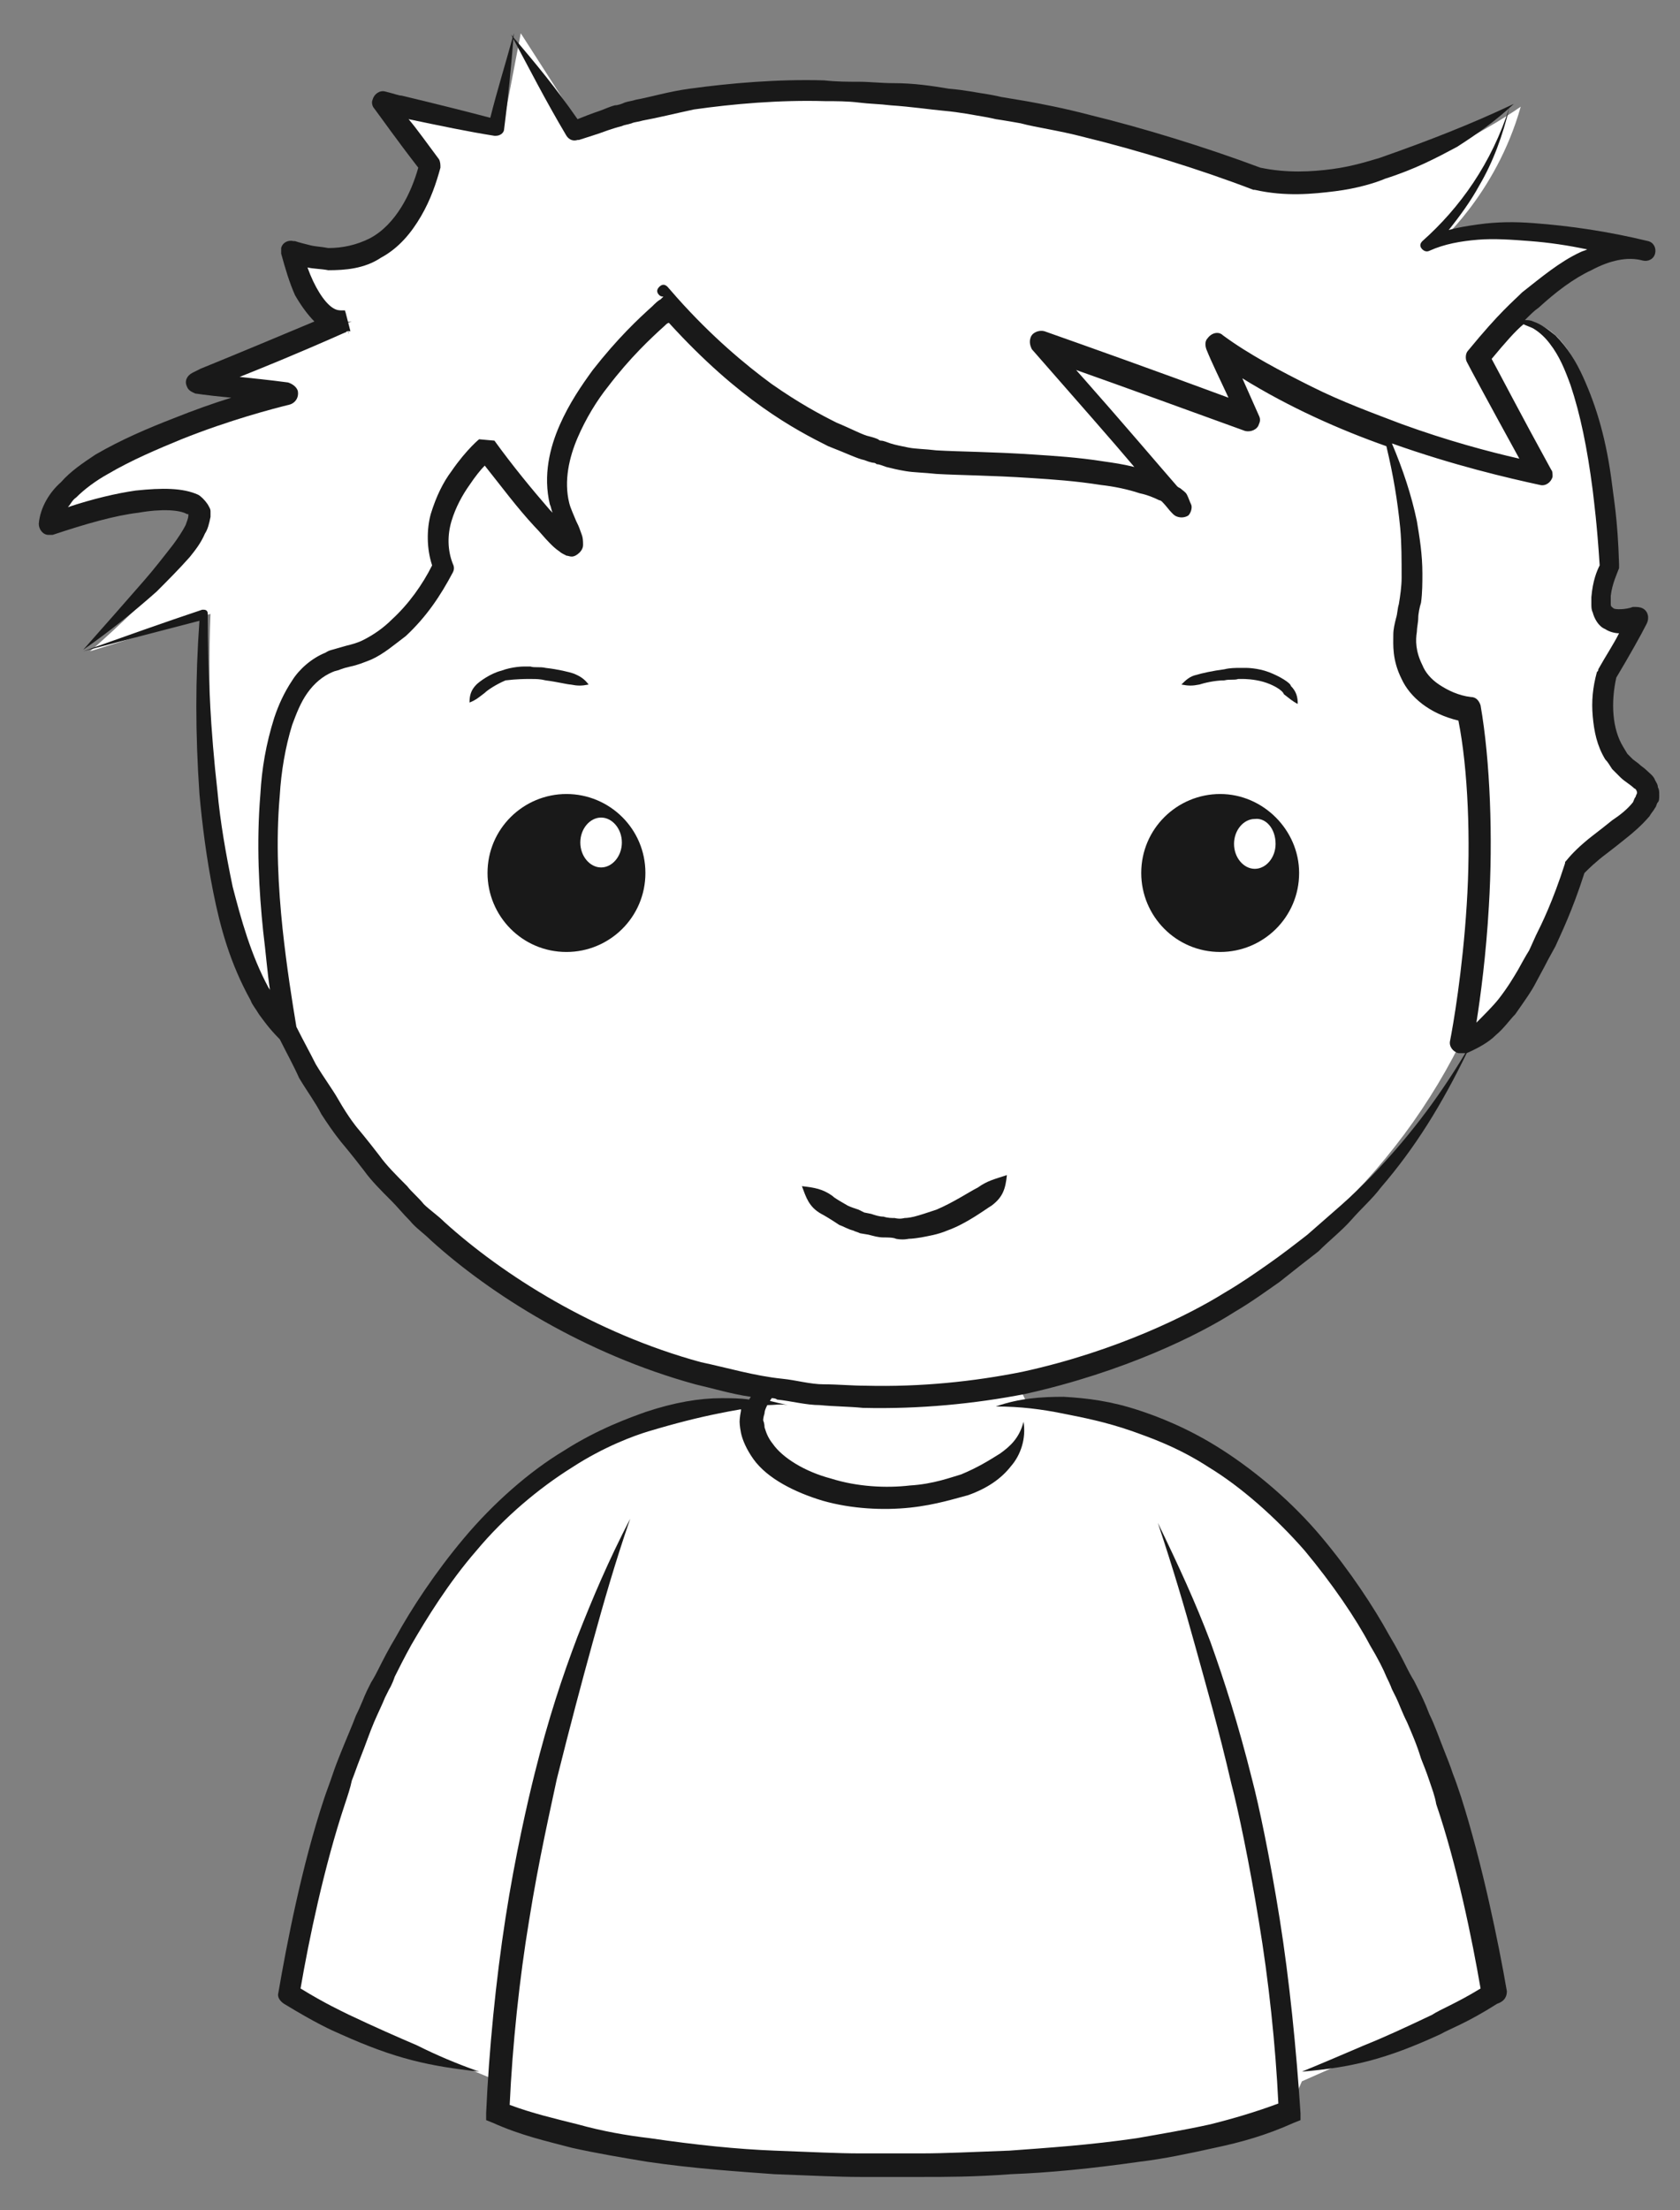 <?xml version="1.0" encoding="utf-8"?>
<!-- Generator: Adobe Illustrator 18.0.0, SVG Export Plug-In . SVG Version: 6.00 Build 0)  -->
<!DOCTYPE svg PUBLIC "-//W3C//DTD SVG 1.1//EN" "http://www.w3.org/Graphics/SVG/1.1/DTD/svg11.dtd">
<svg version="1.1" id="Layer_1" xmlns="http://www.w3.org/2000/svg" xmlns:xlink="http://www.w3.org/1999/xlink" x="0px" y="0px"
	 viewBox="0 0 121.3 159.5" enable-background="new 0 0 121.3 159.5" xml:space="preserve">
<rect x="0" y="0" width="121.3" height="159.5" fill="#808080" stroke="none"/>
<ellipse fill="#FFFFFF" cx="64.5" cy="102.3" rx="9.8" ry="5.5"/>
<path fill="#FFFFFF" d="M92.1,60.9c0,1-0.7,1.8-1.5,1.8c-0.8,0-1.5-0.8-1.5-1.8c0-1,0.7-1.8,1.5-1.8C91.4,59,92.1,59.8,92.1,60.9z"
	/>
<path fill="#FFFFFF" d="M44.9,60.8c0,1-0.7,1.8-1.5,1.8c-0.8,0-1.5-0.8-1.5-1.8c0-1,0.7-1.8,1.5-1.8C44.2,59,44.9,59.8,44.9,60.8z"
	/>
<g>
	<path fill="#FFFFFF" d="M93,152.5c0,0-7.6,3.7-27.7,3.7l-1.6,0c-20.1,0-27.7-3.7-27.7-3.7l0-2.3L21,144c8-48,36-42.4,36-42.4h15
		c0,0,28-5.6,36,42.4l-14,6.2L93,152.5z"/>
</g>
<path fill="#FFFFFF" d="M109.9,57.2c-0.5,24.5-21.9,44-47.7,43.4c-25.8-0.5-46.4-20.9-45.8-45.4c0.5-24.5,21.9-44,47.7-43.4
	C89.9,12.3,110.4,32.7,109.9,57.2z"/>
<path fill="#EED898" d="M85.1,35.3l0.8,0.9C85.8,35.8,85.6,35.5,85.1,35.3z"/>
<path fill="#FFFFFF" d="M118.5,55.8c-3.3-2.1-2-7.1-2-7.1l2.3-4c0,0-4.4,1.7-2.1-3.8c0,0-0.5-18.3-7.1-17.7c2.4-2.5,6.4-5.9,9.8-5.1
	c0,0-10.9-3-15.7-0.4c0,0,4.3-3.6,6.1-10c0,0-10.2,7.3-18.5,5.4c0,0-29-11.8-49.2-3.7l-4.5-7l-1.3,6.8l-8.2-1.8l3.4,4.6
	c0,0-1.7,9.1-10,6.2c0,0,1.1,5.3,3.9,5l-10.6,4.4l6.5,0.8c0,0-16.9,4.2-17.2,9.4c0,0,7.7-2.8,10.4-1.4c2.7,1.4-8,10.6-8,10.6
	l8.7-2.7c0,0-1.2,23.4,6,30.1c0,0-4.9-25.3,4.1-27c4.5-0.8,7.2-6.5,7.2-6.5c-1.8-4.5,3.1-8.6,3.1-8.6s8.6,11.5,5.7,4.8
	c-2.9-6.7,7.7-15.2,7.7-15.2s9,11,19.4,11.2c8.6,0.2,14.5,0.8,16.6,2.1l-9.4-10.7l15,5.5l-2.3-5.2c0,0,4,3.1,12,6.1
	c1.5,3.9,2.5,9.3,1.7,13.3c-1.4,6.1,4.5,6.8,4.5,6.8c1.9,11.3-0.6,24.3-0.6,24.3c4.7-1.5,8.2-12.8,8.2-12.8
	C116,60.2,121.9,57.9,118.5,55.8z"/>
<g>
	<path fill="#191919" d="M40.9,9.8c0.2,0.3,0.5,0.4,0.8,0.3l0.1,0c0.6-0.2,1.3-0.4,2.1-0.7c0.3-0.1,0.6-0.2,1-0.3
		c0.2-0.1,0.4-0.1,0.7-0.2c0.2-0.1,0.5-0.1,0.8-0.2c1.1-0.2,2.3-0.5,3.7-0.8c2.8-0.4,6.2-0.7,9.5-0.6c0.8,0,1.6,0,2.4,0.1
		c0.8,0.1,1.5,0.1,2.3,0.2c1.5,0.1,2.8,0.3,3.9,0.4c1.1,0.1,2.1,0.3,2.7,0.4c0.6,0.1,1,0.2,1,0.2s0.7,0.1,1.8,0.3
		c1.1,0.3,2.7,0.5,4.6,1c3.7,0.9,8.3,2.3,12.2,3.8l0,0c0,0,0.1,0,0.1,0c2.2,0.5,4.2,0.3,5.8,0.1c1.6-0.2,2.9-0.6,3.6-0.9
		c2.2-0.7,3.7-1.5,5.2-2.3c1.4-0.9,2.7-1.8,4.1-3.1c-1.7,0.8-3.1,1.4-4.6,2c-1.5,0.6-3.1,1.2-5.1,1.9c-0.7,0.2-1.9,0.6-3.4,0.8
		c-1.5,0.2-3.3,0.3-5.2-0.1c-4-1.5-8.6-2.9-12.3-3.8c-1.9-0.5-3.5-0.8-4.6-1c-1.2-0.2-1.8-0.3-1.8-0.3s-0.4-0.1-1-0.2
		c-0.7-0.1-1.6-0.3-2.8-0.4c-1.2-0.2-2.5-0.4-4-0.4C63.6,6,62.8,5.9,62,5.9c-0.8,0-1.6,0-2.5-0.1c-3.3-0.1-6.8,0.2-9.7,0.6
		c-1.5,0.2-2.8,0.6-3.9,0.8c-0.3,0.1-0.5,0.1-0.8,0.2c-0.2,0.1-0.5,0.2-0.7,0.2c-0.4,0.1-0.8,0.3-1.1,0.4c-0.6,0.2-1.1,0.4-1.6,0.6
		c-1.6-2.3-3-4-4.8-6.1C38.3,5.1,39.3,7.1,40.9,9.8z"/>
	<path fill="#191919" d="M49.2,21.4C49.2,21.4,49.3,21.4,49.2,21.4C49.2,21.4,49.2,21.4,49.2,21.4L49.2,21.4z"/>
	<path fill="#191919" d="M24.5,22.4L24.5,22.4C24.5,22.3,24.5,22.3,24.5,22.4z"/>
	<path fill="#191919" d="M12.5,39.3c-0.7,0.9-1.4,1.8-2.1,2.6c-1.4,1.6-2.8,3.2-4.4,5c2-1.4,3.6-2.7,5.3-4.2
		c0.8-0.8,1.6-1.6,2.4-2.5c0.4-0.5,0.8-1,1.1-1.7c0.2-0.3,0.3-0.7,0.4-1.2c0-0.1,0-0.3,0-0.4c0-0.2-0.1-0.3-0.2-0.5
		c-0.2-0.3-0.5-0.6-0.7-0.7c-1.1-0.5-2.6-0.5-4.5-0.3c-1.4,0.2-3.1,0.6-4.9,1.2c0.2-0.2,0.3-0.5,0.6-0.7c0.6-0.6,1.4-1.2,2.3-1.7
		c1.7-1,3.6-1.8,5.3-2.5c3.5-1.4,6.6-2.2,7.8-2.5l0,0c0.4-0.1,0.7-0.5,0.6-1c-0.1-0.3-0.4-0.5-0.7-0.6c-1.5-0.2-2.6-0.3-3.5-0.4
		c1.5-0.6,4-1.6,7.6-3.2c0,0.1,0,0.2,0,0c0.1,0,0.1-0.1,0.2-0.1l0,0l0,0l0,0c0,0,0,0,0,0c0,0,0,0,0,0c0,0,0,0,0.1,0c0,0,0,0,0.1,0
		l0,0l0,0l0,0l0,0l0,0l0,0l0,0l0,0c-0.3-1.2-0.4-1.5-0.4-1.6c0,0.1,0.1,0.5,0,0.1l0,0l0,0l0,0c-0.1,0-0.1,0-0.2,0c0,0,0,0,0,0.1h0
		c0,0,0,0,0,0l0,0c0,0,0,0,0-0.1c-0.2,0-0.4,0-0.7-0.2c-0.6-0.4-1.3-1.5-1.8-2.9c0.4,0.1,1,0.1,1.5,0.2c1.2,0,2.6-0.1,3.8-0.9
		c1.3-0.7,2.2-1.8,2.9-3c0.7-1.2,1.1-2.4,1.4-3.5c0-0.2,0-0.4-0.1-0.6l0,0c-0.9-1.2-1.6-2.2-2.2-2.9c2.4,0.5,4.3,0.9,6.2,1.2l0.1,0
		c0.3,0,0.6-0.2,0.6-0.5l0,0c0.3-2.3,0.5-4.4,0.7-6.9c-0.6,2.2-1.2,4.1-1.7,6.1c-1.9-0.5-3.9-1-6.4-1.6c-0.2,0-0.4-0.1-1.2-0.3
		c-0.4-0.1-0.8,0.2-0.9,0.6c-0.1,0.2,0,0.5,0.1,0.6c0.6,0.8,1.5,2.1,3.2,4.3c-0.5,1.8-1.6,4.1-3.5,5.1c-1,0.5-2,0.7-3,0.7
		c-0.5-0.1-0.9-0.1-1.3-0.2c-0.4-0.1-0.8-0.2-1.1-0.3l-0.1,0c-0.4-0.1-0.8,0.1-0.9,0.5c0,0.1,0,0.3,0,0.4c0.3,1.1,0.6,2.1,1,3
		c0.4,0.7,0.9,1.4,1.4,1.9c-6.2,2.6-8.2,3.4-8.2,3.4s0,0-0.6,0.3c-0.4,0.2-0.6,0.6-0.4,1c0.1,0.3,0.4,0.4,0.6,0.5
		c0.1,0,0.5,0.1,2.6,0.3c-1.3,0.4-2.7,0.9-4.2,1.5c-1.8,0.7-3.7,1.5-5.6,2.6C6,33.4,5.1,34,4.4,34.8c-0.8,0.7-1.5,1.8-1.6,3
		c0,0.4,0.3,0.8,0.7,0.8c0.1,0,0.2,0,0.3,0l0,0c2.4-0.8,4.5-1.4,6.2-1.6c1.7-0.3,3-0.2,3.5,0.1c0,0,0.1,0,0.1,0c0,0,0,0,0,0.1
		c0,0.2-0.1,0.4-0.2,0.7C13.2,38.3,12.8,38.9,12.5,39.3z M25.1,23.6l-0.1-0.5C25,23.3,25,23.5,25.1,23.6z M13.6,37.1
		C13.6,37.1,13.6,37.1,13.6,37.1C13.6,37.1,13.6,37.1,13.6,37.1C13.6,37.1,13.6,37.1,13.6,37.1z"/>
	<path fill="#191919" d="M25.1,23.9L25.1,23.9C25.2,24,25.2,24.2,25.1,23.9z"/>
	<path fill="#191919" d="M119.7,56.8c0-0.2-0.1-0.3-0.2-0.5c-0.1-0.3-0.4-0.5-0.6-0.7c-0.2-0.2-0.4-0.3-0.6-0.5l-0.4-0.3l-0.4-0.4
		l-0.3-0.5c-0.8-1.3-0.9-3.2-0.5-5c0.9-1.5,1.8-3.1,2.2-3.9c0.2-0.4,0.1-0.9-0.3-1.1c-0.2-0.1-0.4-0.1-0.7-0.1l0,0
		c-0.5,0.2-1.3,0.2-1.4,0.1c-0.1-0.1-0.2-0.1-0.2-0.3c0-0.1,0-0.2,0-0.3c0-0.1,0-0.2,0-0.3c0.1-0.9,0.5-1.7,0.6-2l0-0.1
		c0-0.1,0-0.2,0-0.2c-0.1-3.3-0.4-4.8-0.5-5.7c-0.4-3.2-1.1-5.6-2.1-7.8c-0.5-1.1-1.1-2.1-2-3c-0.5-0.4-1-0.8-1.6-1
		c-0.2-0.1-0.4-0.1-0.6-0.1c0.4-0.4,0.7-0.7,1-0.9c1.2-1.1,2.5-2.1,3.8-2.7c1.3-0.7,2.6-1,3.7-0.7l0,0c0.4,0.1,0.8-0.1,0.9-0.5
		c0.1-0.4-0.1-0.8-0.5-0.9c0,0,0,0,0,0l0,0c0,0,0,0,0,0c-2.9-0.7-5.6-1.1-8.3-1.3c-1.3-0.1-2.6-0.1-4,0.1c-0.7,0.1-1.4,0.2-2.1,0.4
		c0.8-1,1.6-2.1,2.2-3.2c1-1.7,1.7-3.6,2.2-5.7c-1.3,4.1-3.6,7.3-6.3,9.7c-0.2,0.2-0.2,0.4,0,0.6c0.1,0.1,0.3,0.2,0.5,0.1l0,0
		c1.1-0.5,2.3-0.7,3.5-0.8c1.2-0.1,2.5,0,3.8,0.1c1.3,0.1,2.7,0.3,4.1,0.6c-0.2,0.1-0.3,0.1-0.5,0.2c-1.5,0.7-2.8,1.8-4.2,2.9
		c-0.7,0.7-1.6,1.4-3.9,4.2c-0.2,0.2-0.2,0.6-0.1,0.8l0,0c0.2,0.4,1.6,3,3.8,7c-2.2-0.5-5.2-1.3-8.5-2.5c-2.1-0.8-4.3-1.6-6.5-2.7
		c-2.2-1.1-4.5-2.3-6.4-3.7l0,0c-0.3-0.3-0.8-0.2-1.1,0.2c-0.2,0.2-0.2,0.5-0.1,0.8c0.4,1,1,2.2,1.6,3.5c-5.4-2-9.9-3.6-13.3-4.8
		c-0.4-0.1-0.9,0.1-1,0.5c-0.1,0.3,0,0.6,0.1,0.8c3.5,4,5.8,6.6,7.4,8.5c-0.8-0.2-1.5-0.3-2.2-0.4c-1.9-0.3-3.6-0.4-5.1-0.5
		c-3-0.2-5.3-0.2-7-0.3c-0.8-0.1-1.5-0.1-2-0.2c-0.5-0.1-1-0.2-1.3-0.3c-0.3-0.1-0.5-0.2-0.7-0.2c-0.1,0-0.2-0.1-0.2-0.1
		s-0.2-0.1-0.6-0.2c-0.5-0.1-1.2-0.5-2.4-1c-1.2-0.6-2.7-1.4-4.7-2.8c-1.9-1.4-4.3-3.4-6.8-6.2l0,0l0,0l0,0c0,0,0,0,0,0c0,0,0,0,0,0
		c0,0,0.1,0,0.1,0c0.3,0,0.2,0-0.1,0l-0.7-0.8c-0.2-0.2-0.4-0.2-0.6,0s-0.2,0.4,0,0.6c0.1,0.1,0.2,0.1,0.3,0.1c0,0,0,0,0,0l0,0l0,0
		l0,0c-0.1,0.1-0.1,0.1-0.2,0.2c-0.2,0.1-0.4,0.3-0.6,0.5c-1,0.9-2.5,2.3-4.3,4.6c-0.8,1.1-1.7,2.4-2.4,4c-0.7,1.6-1.2,3.6-0.7,5.7
		c0.1,0.2,0.1,0.4,0.2,0.6c-0.1-0.1-0.1-0.1-0.2-0.2c-1.3-1.5-2.7-3.2-4-5l-1.1-0.1c0.1-0.1-0.9,0.7-2,2.3c-0.6,0.8-1.1,1.8-1.5,3.1
		c-0.3,1.1-0.3,2.5,0.1,3.7c-0.7,1.4-1.7,2.8-2.9,3.9c-0.6,0.6-1.3,1.1-2.1,1.5c-0.4,0.2-0.8,0.3-1.2,0.4l-0.7,0.2
		c-0.3,0.1-0.5,0.1-0.8,0.3c-1,0.4-1.9,1.2-2.4,2c-0.6,0.9-1,1.8-1.3,2.7c-0.6,1.9-0.9,3.7-1,5.5c-0.3,3.6-0.1,7,0.2,9.9
		c0.2,1.6,0.3,3,0.5,4.3c0-0.1-0.1-0.2-0.1-0.2c-1.3-2.4-2-5-2.6-7.3c-0.5-2.4-0.9-4.7-1.1-6.9c-0.5-4.4-0.7-8.5-0.7-12.8l0,0
		c0-0.2-0.1-0.3-0.3-0.3c0,0-0.1,0-0.1,0c-2.7,0.9-5.5,1.9-8.6,3c3-0.8,5.7-1.5,8.4-2.2c-0.3,4.2-0.3,8.1,0,12.5
		c0.2,2.2,0.5,4.6,1,7.1c0.5,2.5,1.2,5.1,2.7,7.8c0.1,0.3,0.3,0.5,0.6,1c0.3,0.4,0.7,1,1.5,1.8c0.5,1,1,1.9,1.4,2.8
		c0.6,1,1.2,1.8,1.6,2.6c0.9,1.4,1.5,2.1,1.5,2.1s0.6,0.7,1.6,2c0.5,0.7,1.2,1.4,2,2.2c0.4,0.4,0.8,0.9,1.3,1.4
		c0.4,0.5,1,0.9,1.5,1.4c4.3,3.9,11.1,8.2,19.1,10.4c1.3,0.3,2.6,0.7,4,0.9c0,0.1-0.1,0.1-0.1,0.2c-0.7-0.1-1.3-0.1-2-0.1
		c-1.6,0-3.4,0.3-5.5,1c-1.1,0.4-3.4,1.2-5.9,2.8c-2.5,1.5-5.1,3.8-7.2,6.3c-2.1,2.5-3.8,5.1-4.9,7.1c-0.6,1-1,1.8-1.3,2.4
		c-0.3,0.6-0.5,0.9-0.5,0.9s-0.1,0.2-0.3,0.6c-0.2,0.4-0.4,1-0.8,1.8c-0.3,0.8-0.7,1.7-1.1,2.7c-0.2,0.5-0.4,1-0.6,1.6
		c-0.2,0.6-0.4,1.1-0.6,1.7c-1.6,4.8-2.7,10.5-3.3,14l0,0c-0.1,0.3,0.1,0.6,0.4,0.8c2.3,1.4,3.4,1.9,4.1,2.2c4,1.8,6.4,2.3,10,2.7
		c-1.7-0.6-3.1-1.2-4.5-1.9c-1.4-0.6-3-1.3-4.9-2.2c-0.6-0.3-1.7-0.8-3.5-1.9c0.6-3.5,1.7-8.8,3.2-13.3c0.2-0.6,0.4-1.2,0.5-1.7
		c0.2-0.5,0.4-1.1,0.6-1.6c0.4-1,0.7-1.9,1-2.6c0.3-0.7,0.6-1.3,0.8-1.8c0.2-0.4,0.3-0.6,0.3-0.6s0.2-0.3,0.4-0.9
		c0.3-0.6,0.7-1.4,1.2-2.3c1.1-1.9,2.7-4.5,4.7-6.8c2-2.4,4.5-4.5,6.9-6c2.3-1.5,4.5-2.3,5.5-2.6c2-0.6,3.6-1,5.1-1.3
		c0.5-0.1,1-0.2,1.6-0.3c0,0,0,0.1,0,0.1c-0.1,0.5-0.1,0.8-0.1,0.8s0,0.3,0.1,0.8c0.1,0.5,0.4,1.2,0.9,1.9c1,1.4,3,2.4,5,3
		c2.1,0.6,4.4,0.7,6.3,0.5c1.9-0.2,3.4-0.7,4.2-0.9c1.4-0.5,2.4-1.2,3.1-2.1c0.7-0.8,1.1-2,0.9-3.2c-0.3,1.2-1,1.8-1.7,2.3
		c-0.8,0.5-1.6,1-2.8,1.5c-0.7,0.2-2,0.7-3.7,0.8c-1.7,0.2-3.8,0.1-5.7-0.5c-1.9-0.5-3.5-1.5-4.2-2.5c-0.4-0.5-0.5-0.9-0.6-1.2
		c0-0.3-0.1-0.5-0.1-0.5s0-0.2,0.1-0.5c0-0.2,0.1-0.4,0.2-0.6c0.5,0,1-0.1,1.5,0c-0.5-0.1-0.9-0.2-1.3-0.3c0-0.1,0.1-0.1,0.1-0.2
		c0.1,0,0.3,0,0.4,0.1c1,0.1,2.1,0.4,3.1,0.4c1,0.1,2.1,0.1,3.1,0.2c4.1,0.1,8.1-0.3,11.7-1c7.2-1.6,12.6-4.3,15.1-5.9
		c1.2-0.7,2.3-1.5,3.3-2.2c1-0.8,1.9-1.5,2.8-2.2c0.8-0.8,1.7-1.5,2.4-2.3c0.7-0.8,1.5-1.5,2.1-2.3c2.5-2.9,4.4-6,6.2-9.7
		c0.9-0.4,1.6-0.8,2.1-1.3c0.6-0.5,1-1.1,1.4-1.5c0.7-1,1.2-1.7,1.5-2.3c0.6-1.1,0.8-1.5,0.8-1.5s0.1-0.2,0.6-1.1
		c0.4-0.9,1.2-2.5,2.1-5.3c0.3-0.3,0.8-0.8,1.6-1.4c0.4-0.3,0.9-0.7,1.4-1.1c0.5-0.4,1.1-0.9,1.7-1.6c0.1-0.2,0.3-0.4,0.4-0.6
		c0.1-0.1,0.1-0.3,0.2-0.4c0.1-0.1,0.1-0.3,0.1-0.5C119.8,57.1,119.8,57,119.7,56.8z M48.1,22.6C48.1,22.6,48.1,22.6,48.1,22.6
		C48.1,22.5,48.1,22.5,48.1,22.6C48.1,22.6,48.1,22.6,48.1,22.6z M47.9,22.4L47.9,22.4C47.9,22.4,47.9,22.4,47.9,22.4
		C47.8,22.4,47.8,22.4,47.9,22.4z M105.9,65.3c-0.3,4.8-1,8.8-1.2,9.8l0,0c-0.1,0.4,0.2,0.8,0.6,0.9c0.1,0,0.3,0,0.4,0
		c0,0,0,0,0.1,0c-2.1,3.5-4.3,6.3-6.8,8.9c-0.7,0.7-1.4,1.4-2.2,2.1c-0.8,0.7-1.6,1.4-2.4,2.1c-0.9,0.7-1.8,1.4-2.8,2.1
		c-1,0.7-2,1.4-3.2,2.1c-2.4,1.5-7.7,4.2-14.6,5.7c-3.5,0.7-7.3,1.1-11.3,1c-1,0-2-0.1-3-0.1c-1,0-2-0.3-3-0.4c-2-0.2-4-0.8-5.9-1.2
		c-7.7-2.1-14.3-6.3-18.5-10.1c-0.5-0.5-1.1-0.9-1.5-1.3c-0.4-0.5-0.9-0.9-1.2-1.3c-0.8-0.8-1.5-1.5-2-2.2c-1-1.3-1.6-2-1.6-2
		s-0.6-0.7-1.4-2.1c-0.4-0.7-1-1.5-1.6-2.5c-0.4-0.8-0.9-1.7-1.4-2.7c-0.3-1.8-0.7-4.3-1-7.1c-0.3-2.9-0.5-6.2-0.2-9.6
		c0.1-1.7,0.4-3.5,0.9-5.1c0.3-0.8,0.6-1.6,1.1-2.3c0.5-0.7,1.1-1.2,1.8-1.5c0.2-0.1,0.4-0.1,0.6-0.2l0.3-0.1l0.4-0.1
		c0.5-0.1,1-0.3,1.5-0.5c0.9-0.4,1.7-1.1,2.5-1.7c1.5-1.4,2.5-2.9,3.4-4.6c0.1-0.2,0.1-0.4,0-0.6l0,0c-0.4-1-0.4-2.1-0.1-3.1
		c0.3-1,0.8-1.9,1.3-2.6c0.4-0.6,0.8-1.1,1.1-1.4c1.2,1.5,2.3,3,3.6,4.4c0.4,0.4,0.7,0.8,1.1,1.2c0.2,0.2,0.4,0.4,0.7,0.6
		c0.1,0.1,0.3,0.2,0.5,0.3c0.2,0,0.4,0.2,0.8-0.1c0.4-0.3,0.4-0.6,0.4-0.7c0-0.6-0.1-0.7-0.2-1c-0.1-0.3-0.2-0.5-0.3-0.7
		c-0.2-0.5-0.4-0.9-0.5-1.3c-0.4-1.6,0-3.3,0.6-4.7c0.6-1.4,1.4-2.7,2.2-3.7c1.6-2.1,3.1-3.5,4.1-4.4c0.1-0.1,0.2-0.2,0.3-0.2
		c5.1,5.6,9.1,7.7,11.5,8.9c1.3,0.5,2.1,0.9,2.6,1c0.5,0.2,0.7,0.2,0.7,0.2s0.1,0,0.2,0.1c0.2,0,0.4,0.1,0.7,0.2
		c0.4,0.1,0.8,0.2,1.4,0.3c0.6,0.1,1.3,0.1,2.2,0.2c1.7,0.1,3.9,0.1,6.9,0.3c1.5,0.1,3.1,0.2,5,0.5c0.9,0.1,1.9,0.3,2.8,0.6
		c0.5,0.1,1,0.3,1.4,0.5c0.1,0,0.2,0.1,0.2,0.1c0.3,0.3,0.5,0.6,0.7,0.8l0.1,0.1c0.3,0.3,0.8,0.3,1.1,0.1c0.2-0.2,0.3-0.6,0.2-0.8
		c-0.1-0.2-0.2-0.5-0.3-0.7c-0.1-0.2-0.3-0.3-0.4-0.4c-0.1-0.1-0.2-0.1-0.3-0.2c-1.4-1.6-3.5-4.1-7.3-8.4c3.4,1.2,7.5,2.7,12.2,4.4
		c0.4,0.1,0.9-0.1,1-0.5c0.1-0.2,0.1-0.4,0-0.6c-0.4-0.9-0.8-1.8-1.2-2.7c3.4,2.1,7,3.7,10.4,4.9c0.5,2.1,0.8,3.9,1,5.9
		c0.1,1.1,0.1,2.3,0.1,3.6c0,0.6-0.1,1.3-0.2,1.9c-0.1,0.3-0.1,0.7-0.2,1c-0.1,0.4-0.2,0.8-0.2,1.2c0,0.7-0.1,1.8,0.6,3.2
		c0.6,1.3,2,2.5,4.1,3C106,55.5,106.2,60.7,105.9,65.3z M118.2,57.2c0,0.1-0.1,0.2-0.1,0.3c-0.1,0.1-0.1,0.2-0.2,0.4
		c-0.4,0.5-0.9,0.9-1.5,1.3c-0.5,0.4-1,0.8-1.4,1.1c-0.9,0.7-1.5,1.3-1.9,1.8c-0.1,0.1-0.1,0.1-0.1,0.2l0,0
		c-0.9,2.8-1.7,4.4-2.1,5.2c-0.4,0.9-0.5,1.1-0.5,1.1s-0.2,0.3-0.8,1.4c-0.3,0.5-0.7,1.2-1.4,2.1c-0.4,0.5-1,1.1-1.6,1.7
		c0.3-1.9,0.7-4.9,0.9-8.4c0.3-4.9,0.1-10.5-0.6-14.5c-0.1-0.3-0.3-0.6-0.7-0.6l0,0c-0.9-0.1-1.7-0.5-2.3-0.9
		c-0.6-0.4-1-0.9-1.2-1.4c-0.5-1-0.5-1.8-0.4-2.4c0-0.3,0.1-0.7,0.1-1c0-0.3,0.1-0.8,0.2-1.1c0.1-0.7,0.1-1.5,0.1-2.1
		c0-1.4-0.2-2.6-0.4-3.8c-0.4-1.9-1-3.7-1.8-5.6c4.5,1.6,8.4,2.5,10.7,3c0.4,0.1,0.8-0.2,0.9-0.6c0-0.2,0-0.4-0.1-0.5
		c-2.2-4-3.7-6.9-4.3-8c1-1.2,1.7-2,2.3-2.5c0.2,0.1,0.5,0.2,0.7,0.3c0.5,0.3,0.9,0.7,1.2,1.1c0.7,0.9,1.1,1.9,1.5,3
		c0.7,2.1,1.2,4.5,1.6,7.6c0.1,0.9,0.3,2.3,0.5,5.4c-0.2,0.4-0.5,1.1-0.6,2.3c0,0.2,0,0.3,0,0.5c0,0.2,0,0.4,0.1,0.6
		c0.1,0.4,0.4,1,0.9,1.2c0.3,0.2,0.7,0.3,1,0.3c-0.4,0.8-1,1.7-1.5,2.6l0,0c0,0.1,0,0.1-0.1,0.2c-0.3,1.1-0.4,2.1-0.3,3.2
		c0.1,1.1,0.3,2.1,0.9,3.1c0.2,0.2,0.3,0.4,0.5,0.7c0.2,0.2,0.4,0.4,0.6,0.6c0.3,0.3,0.7,0.5,1,0.8
		C118.1,56.9,118.2,57.1,118.2,57.2z"/>
	<path fill="#191919" d="M67.6,87.3c-0.6,0.2-1.2,0.4-1.6,0.5c-0.4,0.1-0.7,0.1-0.7,0.1c0,0-0.3,0.1-0.7,0c-0.2,0-0.5,0-0.8-0.1
		c-0.3,0-0.6-0.1-0.9-0.2l-0.5-0.1L62,87.3c-0.3-0.1-0.6-0.2-0.8-0.3c-0.5-0.3-0.9-0.5-1.1-0.7c-0.7-0.5-1.3-0.6-2.2-0.7
		c0.3,0.8,0.5,1.5,1.4,2c0.2,0.1,0.7,0.4,1.3,0.8c0.3,0.1,0.6,0.3,1,0.4c0.2,0.1,0.3,0.1,0.5,0.2l0.6,0.1c0.4,0.1,0.7,0.2,1.1,0.2
		c0.3,0,0.7,0,0.9,0.1c0.5,0.1,0.9,0,0.9,0c0,0,0.3,0,0.9-0.1c0.5-0.1,1.2-0.2,1.9-0.5c1.4-0.5,2.7-1.5,3.2-1.8
		c0.8-0.6,1-1.2,1.1-2.2c-0.9,0.3-1.4,0.4-2.1,0.9C70,86,68.8,86.8,67.6,87.3z"/>
	<path fill="#191919" d="M38,49c0,0,0.2,0,0.4,0c0.3,0,0.6,0,1,0.1c0.8,0.1,1.6,0.3,1.8,0.3c0.5,0.1,0.8,0.1,1.3,0
		c-0.3-0.4-0.6-0.6-1.1-0.8c-0.3-0.1-1.1-0.3-2-0.4c-0.4-0.1-0.8,0-1.1-0.1c-0.3,0-0.5,0-0.5,0s-0.8,0-1.6,0.3
		c-0.8,0.2-1.6,0.8-1.8,1c-0.4,0.4-0.5,0.8-0.5,1.3c0.5-0.2,0.7-0.4,1.1-0.7c0.2-0.2,0.8-0.6,1.5-0.9C37.3,49,38,49,38,49z"/>
	<path fill="#191919" d="M91.6,48.5c-0.8-0.3-1.6-0.3-1.6-0.3s-0.2,0-0.5,0c-0.3,0-0.7,0-1.1,0.1c-0.8,0.1-1.7,0.3-2,0.4
		c-0.5,0.1-0.8,0.4-1.1,0.7c0.5,0.1,0.8,0.1,1.3,0c0.3-0.1,1.1-0.3,1.8-0.3c0.4-0.1,0.7,0,1-0.1c0.3,0,0.4,0,0.4,0s0.7,0,1.4,0.2
		c0.7,0.2,1.4,0.6,1.5,0.9c0.4,0.3,0.6,0.5,1,0.7c0-0.5-0.1-0.9-0.5-1.3C93.2,49.3,92.4,48.8,91.6,48.5z"/>
	<path fill="#191919" d="M40.9,57.3c-3.1,0-5.7,2.5-5.7,5.7c0,3.1,2.5,5.7,5.7,5.7c3.1,0,5.7-2.5,5.7-5.7
		C46.6,59.8,44,57.3,40.9,57.3z"/>
	<path fill="#191919" d="M88.1,57.3c-3.1,0-5.7,2.5-5.7,5.7c0,3.1,2.5,5.7,5.7,5.7c3.1,0,5.7-2.5,5.7-5.7
		C93.8,59.9,91.2,57.3,88.1,57.3z"/>
	<path fill="#191919" d="M108.8,143.7c-0.6-3.5-1.8-9.3-3.3-14c-0.2-0.6-0.4-1.2-0.6-1.7c-0.2-0.6-0.4-1.1-0.6-1.6
		c-0.4-1-0.7-1.9-1.1-2.7c-0.3-0.8-0.6-1.4-0.8-1.8c-0.2-0.4-0.3-0.6-0.3-0.6s-0.2-0.3-0.5-0.9c-0.3-0.6-0.7-1.4-1.3-2.4
		c-1.1-2-2.8-4.6-4.9-7.1c-2.1-2.5-4.7-4.7-7.2-6.3c-2.5-1.6-4.7-2.4-5.9-2.8c-2.1-0.7-3.8-0.9-5.5-1c-1.6,0-3.2,0.1-4.9,0.7
		c1.8,0,3.3,0.2,4.8,0.5c1.5,0.3,3.1,0.6,5.1,1.3c1.1,0.4,3.2,1.1,5.5,2.6c2.3,1.4,4.8,3.6,6.9,6c2,2.4,3.7,4.9,4.7,6.8
		c0.6,1,1,1.8,1.2,2.3c0.3,0.6,0.4,0.9,0.4,0.9s0.1,0.2,0.3,0.6c0.2,0.4,0.4,1,0.8,1.8c0.3,0.7,0.7,1.6,1,2.6c0.2,0.5,0.4,1,0.6,1.6
		c0.2,0.6,0.4,1.1,0.5,1.7c1.5,4.4,2.6,9.8,3.2,13.3c-1.8,1.1-2.9,1.5-3.5,1.9c-1.9,0.9-3.4,1.6-4.9,2.2c-1.4,0.6-2.8,1.2-4.5,1.9
		c3.6-0.3,6.1-0.9,10-2.7c0.7-0.4,1.9-0.8,4.1-2.2C108.7,144.4,108.8,144,108.8,143.7L108.8,143.7z"/>
	<path fill="#191919" d="M92.4,138.5c-0.7-4.4-1.5-8.2-2-10.1c-1-4-2-7.1-3-9.9c-1.1-2.9-2.3-5.5-3.8-8.6c1.1,3.3,1.9,6,2.7,8.9
		c0.8,2.9,1.7,6,2.6,9.9c0.5,1.9,1.3,5.7,2,10c0.7,4.2,1.2,8.9,1.4,13.1c-1.6,0.6-3.3,1.1-4.9,1.5c-1.8,0.4-3.6,0.7-5.3,1
		c-3.4,0.5-6.5,0.7-9.2,0.9c-2.6,0.1-4.8,0.2-6.3,0.2c-1.5,0-2.3,0-2.3,0s-0.8,0-2.3,0c-1.4,0-3.5-0.1-6.1-0.2
		c-2.6-0.1-5.6-0.4-9-0.9c-1.7-0.2-3.4-0.5-5.2-1c-1.6-0.4-3.3-0.8-4.9-1.4c0.2-4.3,0.7-9.1,1.4-13.3c0.7-4.4,1.6-8.3,2-10.2
		c1-4,1.8-7,2.6-9.9c0.8-2.9,1.6-5.7,2.7-8.9c-1.6,3.1-2.7,5.7-3.8,8.5c-1.1,2.9-2.1,5.9-3.1,9.9c-0.5,2-1.4,5.9-2.1,10.4
		c-0.7,4.5-1.2,9.6-1.4,14.1l0,0.5l0.5,0.2c2,0.9,3.8,1.3,5.7,1.8c1.8,0.4,3.6,0.7,5.4,1c3.4,0.5,6.5,0.7,9.2,0.9
		c2.6,0.1,4.7,0.2,6.2,0.2c1.5,0,2.3,0,2.3,0s0.8,0,2.3,0c1.5,0,3.7,0,6.3-0.2c2.7-0.1,5.8-0.4,9.3-0.9c1.7-0.2,3.6-0.6,5.4-1
		c1.9-0.4,3.7-0.9,5.7-1.8l0.5-0.2l0-0.5C93.6,147.9,93.1,142.9,92.4,138.5z"/>
</g>
<path fill="#FFFFFF" d="M92.1,60.9c0,1-0.7,1.8-1.5,1.8c-0.8,0-1.5-0.8-1.5-1.8c0-1,0.7-1.8,1.5-1.8C91.4,59,92.1,59.8,92.1,60.9z"
	/>
<path fill="#FFFFFF" d="M44.9,60.8c0,1-0.7,1.8-1.5,1.8c-0.8,0-1.5-0.8-1.5-1.8c0-1,0.7-1.8,1.5-1.8C44.2,59,44.9,59.8,44.9,60.8z"
	/>
</svg>

